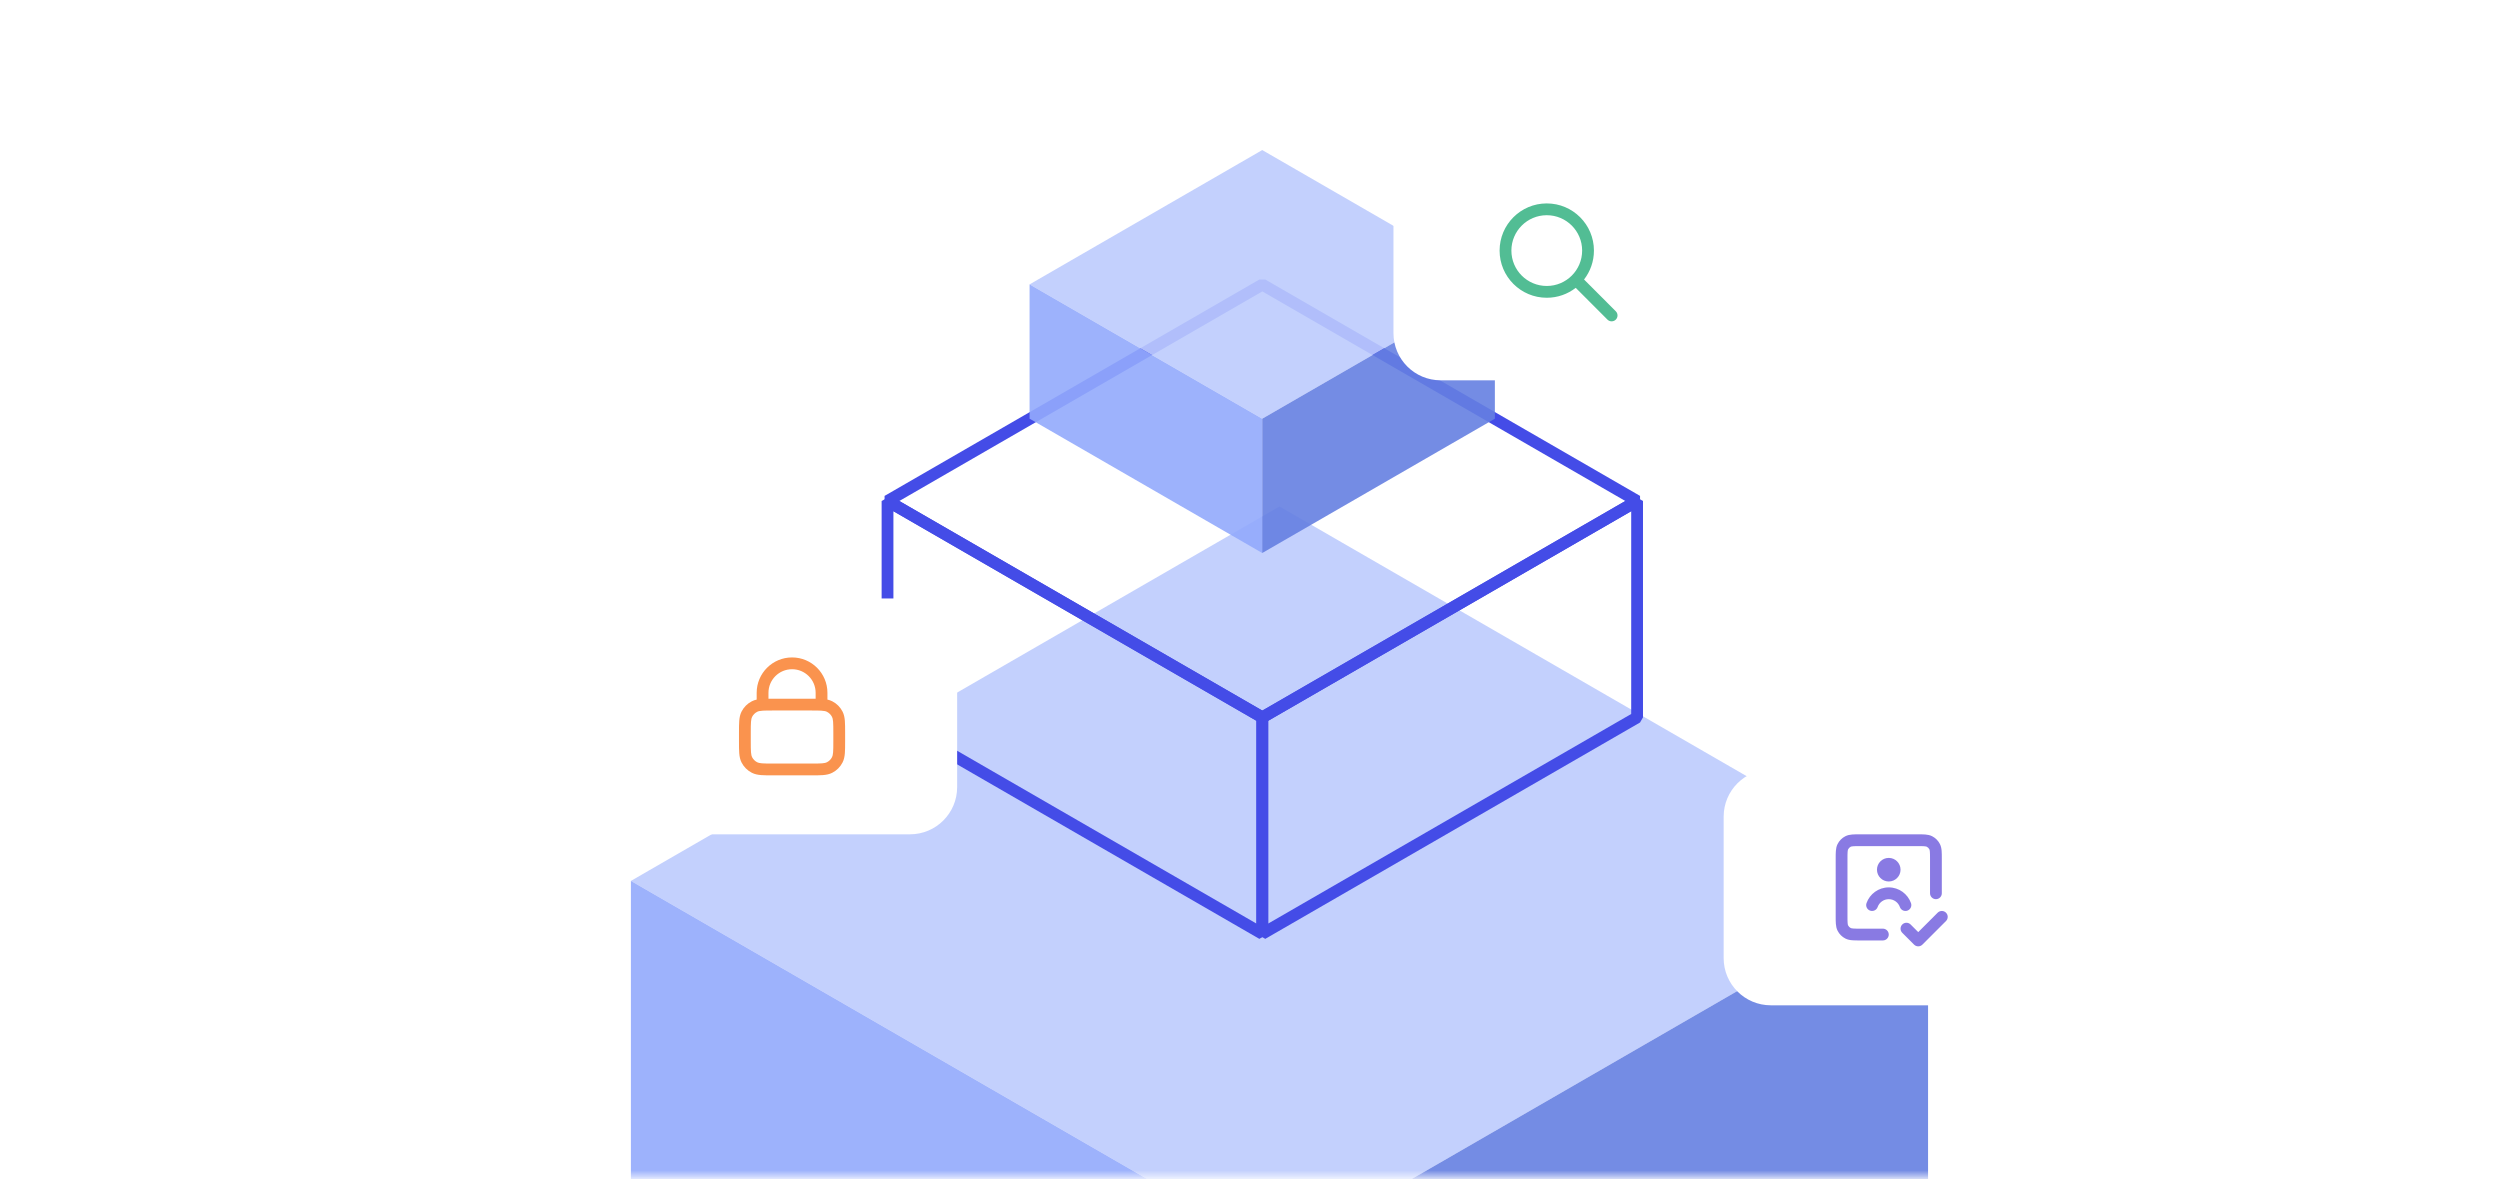 <svg width="424" height="200" viewBox="0 0 424 200" fill="none" xmlns="http://www.w3.org/2000/svg">
<g clip-path="url(#clip0_2012_27783)">
<mask id="mask0_2012_27783" style="mask-type:luminance" maskUnits="userSpaceOnUse" x="0" y="0" width="424" height="200">
<path d="M0 12.5C0 5.873 5.373 0.5 12 0.5H412C418.627 0.5 424 5.873 424 12.5V187.5C424 194.127 418.627 199.5 412 199.5H12C5.373 199.5 0 194.127 0 187.5V12.5Z" fill="white"/>
</mask>
<g mask="url(#mask0_2012_27783)">
<path d="M0 12.5C0 5.873 5.373 0.5 12 0.5H412C418.627 0.5 424 5.873 424 12.5V187.5C424 194.127 418.627 199.5 412 199.5H12C5.373 199.5 0 194.127 0 187.5V12.5Z" fill="white"/>
<path d="M326.999 149.401L217 85.893L107.001 149.401L217 212.909L326.999 149.401Z" fill="#BDCBFD" fill-opacity="0.9"/>
<path d="M217.001 212.909L107.002 149.401V212.909L217.001 276.417V212.909Z" fill="#93AAFC" fill-opacity="0.9"/>
<path d="M326.999 149.402L217 212.91V276.418L326.999 212.91V149.402Z" fill="#6580E1" fill-opacity="0.9"/>
<path d="M277.652 84.969L214.088 48.271L150.524 84.969L214.088 121.668L277.652 84.969Z" stroke="#444CE7" stroke-width="2" stroke-linejoin="bevel"/>
<path d="M214.087 121.668L150.523 84.97V121.668L214.087 158.367V121.668Z" stroke="#444CE7" stroke-width="2" stroke-linejoin="bevel"/>
<path d="M277.652 84.969L214.088 121.668V158.366L277.652 121.668V84.969Z" stroke="#444CE7" stroke-width="2" stroke-linejoin="bevel"/>
<path d="M253.531 48.23L214.074 25.449L174.617 48.23L214.074 71.01L253.531 48.23Z" fill="#BDCBFD" fill-opacity="0.9"/>
<path d="M214.074 71.01L174.617 48.23V71.01L214.074 93.791V71.01Z" fill="#93AAFC" fill-opacity="0.9"/>
<path d="M253.531 48.23L214.074 71.01V93.791L253.531 71.01V48.23Z" fill="#6580E1" fill-opacity="0.9"/>
<g filter="url(#filter0_d_2012_27783)">
<path d="M292.332 136.5C292.332 132.082 295.914 128.5 300.332 128.5H340.332C344.75 128.5 348.332 132.082 348.332 136.5V160.5C348.332 164.918 344.75 168.5 340.332 168.5H300.332C295.914 168.5 292.332 164.918 292.332 160.5V136.5Z" fill="white"/>
<path fill-rule="evenodd" clip-rule="evenodd" d="M315.493 139.5H325.171C325.698 139.5 326.152 139.5 326.527 139.531C326.922 139.563 327.316 139.634 327.694 139.827C328.258 140.115 328.717 140.574 329.005 141.138C329.198 141.516 329.269 141.91 329.301 142.305C329.332 142.68 329.332 143.134 329.332 143.661V149.5C329.332 150.052 328.884 150.5 328.332 150.5C327.78 150.5 327.332 150.052 327.332 149.5V143.7C327.332 143.123 327.331 142.751 327.308 142.468C327.286 142.196 327.248 142.095 327.223 142.046C327.127 141.858 326.974 141.705 326.786 141.609C326.737 141.584 326.636 141.546 326.364 141.524C326.081 141.501 325.709 141.5 325.132 141.5H315.532C314.955 141.5 314.583 141.501 314.3 141.524C314.028 141.546 313.927 141.584 313.878 141.609C313.69 141.705 313.537 141.858 313.441 142.046C313.416 142.095 313.378 142.196 313.356 142.468C313.333 142.751 313.332 143.123 313.332 143.7V153.3C313.332 153.877 313.333 154.249 313.356 154.532C313.378 154.804 313.416 154.905 313.441 154.954C313.537 155.142 313.69 155.295 313.878 155.391C313.927 155.416 314.028 155.454 314.3 155.476C314.583 155.499 314.955 155.5 315.532 155.5H319.333C319.885 155.5 320.333 155.948 320.333 156.5C320.333 157.052 319.885 157.5 319.333 157.5H315.493C314.966 157.5 314.512 157.5 314.137 157.469C313.742 157.437 313.348 157.366 312.97 157.173C312.406 156.885 311.947 156.426 311.659 155.862C311.466 155.484 311.395 155.09 311.363 154.695C311.332 154.32 311.332 153.866 311.332 153.339V143.661C311.332 143.134 311.332 142.68 311.363 142.305C311.395 141.91 311.466 141.516 311.659 141.138C311.947 140.574 312.406 140.115 312.97 139.827C313.348 139.634 313.742 139.563 314.137 139.531C314.512 139.5 314.966 139.5 315.493 139.5ZM318.333 145.5C318.333 144.395 319.228 143.5 320.333 143.5C321.438 143.5 322.333 144.395 322.333 145.5C322.333 146.605 321.438 147.5 320.333 147.5C319.228 147.5 318.333 146.605 318.333 145.5ZM320.333 150.5C319.464 150.5 318.722 151.055 318.447 151.833C318.263 152.354 317.691 152.627 317.171 152.443C316.65 152.259 316.377 151.687 316.561 151.167C317.11 149.615 318.59 148.5 320.333 148.5C322.076 148.5 323.557 149.615 324.105 151.167C324.289 151.687 324.016 152.259 323.496 152.443C322.975 152.627 322.404 152.354 322.22 151.833C321.945 151.055 321.202 150.5 320.333 150.5ZM330.04 152.793C330.431 153.183 330.431 153.817 330.04 154.207L326.04 158.207C325.65 158.598 325.016 158.598 324.626 158.207L322.626 156.207C322.235 155.817 322.235 155.183 322.626 154.793C323.016 154.402 323.65 154.402 324.04 154.793L325.333 156.086L328.626 152.793C329.016 152.402 329.65 152.402 330.04 152.793Z" fill="#897AE3"/>
</g>
<g filter="url(#filter1_d_2012_27783)">
<path d="M106.332 107.5C106.332 103.082 109.914 99.5 114.332 99.5H154.332C158.75 99.5 162.332 103.082 162.332 107.5V131.5C162.332 135.918 158.75 139.5 154.332 139.5H114.332C109.914 139.5 106.332 135.918 106.332 131.5V107.5Z" fill="white"/>
<path fill-rule="evenodd" clip-rule="evenodd" d="M128.332 115.5C128.332 112.186 131.018 109.5 134.332 109.5C137.646 109.5 140.332 112.186 140.332 115.5V116.65C140.615 116.712 140.887 116.803 141.148 116.936C141.901 117.319 142.513 117.931 142.896 118.684C143.143 119.169 143.242 119.686 143.288 120.248C143.332 120.789 143.332 121.454 143.332 122.259V123.741C143.332 124.546 143.332 125.211 143.288 125.752C143.242 126.314 143.143 126.831 142.896 127.316C142.513 128.069 141.901 128.681 141.148 129.064C140.663 129.311 140.146 129.41 139.584 129.456C139.043 129.5 138.378 129.5 137.573 129.5H131.091C130.286 129.5 129.621 129.5 129.08 129.456C128.518 129.41 128.001 129.311 127.516 129.064C126.763 128.681 126.151 128.069 125.768 127.316C125.521 126.831 125.422 126.314 125.376 125.752C125.332 125.211 125.332 124.546 125.332 123.741V122.259C125.332 121.454 125.332 120.789 125.376 120.248C125.422 119.686 125.521 119.169 125.768 118.684C126.151 117.931 126.763 117.319 127.516 116.936C127.778 116.803 128.049 116.712 128.332 116.65V115.5ZM130.332 116.502C130.573 116.5 130.829 116.5 131.103 116.5H137.561C137.835 116.5 138.091 116.5 138.332 116.502V115.5C138.332 113.291 136.541 111.5 134.332 111.5C132.123 111.5 130.332 113.291 130.332 115.5V116.502ZM131.132 118.5C130.373 118.5 129.827 118.5 129.393 118.527C128.855 118.56 128.599 118.629 128.424 118.718C128.048 118.91 127.742 119.216 127.55 119.592C127.47 119.748 127.405 119.973 127.37 120.411C127.333 120.861 127.332 121.443 127.332 122.3V123.7C127.332 124.557 127.333 125.139 127.37 125.589C127.405 126.027 127.47 126.252 127.55 126.408C127.742 126.784 128.048 127.09 128.424 127.282C128.58 127.362 128.805 127.427 129.243 127.462C129.693 127.499 130.275 127.5 131.132 127.5H137.532C138.389 127.5 138.971 127.499 139.421 127.462C139.859 127.427 140.084 127.362 140.24 127.282C140.616 127.09 140.922 126.784 141.114 126.408C141.194 126.252 141.259 126.027 141.294 125.589C141.331 125.139 141.332 124.557 141.332 123.7V122.3C141.332 121.443 141.331 120.861 141.294 120.411C141.259 119.973 141.194 119.748 141.114 119.592C140.922 119.216 140.616 118.91 140.24 118.718C140.065 118.629 139.809 118.56 139.271 118.527C138.837 118.5 138.291 118.5 137.532 118.5H131.132Z" fill="#FA934E"/>
</g>
<g filter="url(#filter2_d_2012_27783)">
<path d="M236.332 30.5C236.332 26.082 239.914 22.5 244.332 22.5H284.332C288.75 22.5 292.332 26.082 292.332 30.5V54.5C292.332 58.918 288.75 62.5 284.332 62.5H244.332C239.914 62.5 236.332 58.918 236.332 54.5V30.5Z" fill="white"/>
<path fill-rule="evenodd" clip-rule="evenodd" d="M262.332 34.5C259.018 34.5 256.332 37.186 256.332 40.5C256.332 43.814 259.018 46.5 262.332 46.5C265.646 46.5 268.332 43.814 268.332 40.5C268.332 37.186 265.646 34.5 262.332 34.5ZM254.332 40.5C254.332 36.082 257.914 32.5 262.332 32.5C266.75 32.5 270.332 36.082 270.332 40.5C270.332 42.347 269.706 44.048 268.655 45.402L274.04 50.793C274.43 51.184 274.429 51.817 274.039 52.208C273.648 52.598 273.015 52.597 272.624 52.207L267.242 46.817C265.886 47.872 264.183 48.5 262.332 48.5C257.914 48.5 254.332 44.918 254.332 40.5Z" fill="#52BD94"/>
</g>
</g>
</g>
<defs>
<filter id="filter0_d_2012_27783" x="287.332" y="125.5" width="66" height="50" filterUnits="userSpaceOnUse" color-interpolation-filters="sRGB">
<feFlood flood-opacity="0" result="BackgroundImageFix"/>
<feColorMatrix in="SourceAlpha" type="matrix" values="0 0 0 0 0 0 0 0 0 0 0 0 0 0 0 0 0 0 127 0" result="hardAlpha"/>
<feOffset dy="2"/>
<feGaussianBlur stdDeviation="2.5"/>
<feComposite in2="hardAlpha" operator="out"/>
<feColorMatrix type="matrix" values="0 0 0 0 0.11 0 0 0 0 0.125 0 0 0 0 0.141 0 0 0 0.05 0"/>
<feBlend mode="normal" in2="BackgroundImageFix" result="effect1_dropShadow_2012_27783"/>
<feBlend mode="normal" in="SourceGraphic" in2="effect1_dropShadow_2012_27783" result="shape"/>
</filter>
<filter id="filter1_d_2012_27783" x="101.332" y="96.5" width="66" height="50" filterUnits="userSpaceOnUse" color-interpolation-filters="sRGB">
<feFlood flood-opacity="0" result="BackgroundImageFix"/>
<feColorMatrix in="SourceAlpha" type="matrix" values="0 0 0 0 0 0 0 0 0 0 0 0 0 0 0 0 0 0 127 0" result="hardAlpha"/>
<feOffset dy="2"/>
<feGaussianBlur stdDeviation="2.5"/>
<feComposite in2="hardAlpha" operator="out"/>
<feColorMatrix type="matrix" values="0 0 0 0 0.11 0 0 0 0 0.125 0 0 0 0 0.141 0 0 0 0.05 0"/>
<feBlend mode="normal" in2="BackgroundImageFix" result="effect1_dropShadow_2012_27783"/>
<feBlend mode="normal" in="SourceGraphic" in2="effect1_dropShadow_2012_27783" result="shape"/>
</filter>
<filter id="filter2_d_2012_27783" x="231.332" y="19.5" width="66" height="50" filterUnits="userSpaceOnUse" color-interpolation-filters="sRGB">
<feFlood flood-opacity="0" result="BackgroundImageFix"/>
<feColorMatrix in="SourceAlpha" type="matrix" values="0 0 0 0 0 0 0 0 0 0 0 0 0 0 0 0 0 0 127 0" result="hardAlpha"/>
<feOffset dy="2"/>
<feGaussianBlur stdDeviation="2.5"/>
<feComposite in2="hardAlpha" operator="out"/>
<feColorMatrix type="matrix" values="0 0 0 0 0.11 0 0 0 0 0.125 0 0 0 0 0.141 0 0 0 0.05 0"/>
<feBlend mode="normal" in2="BackgroundImageFix" result="effect1_dropShadow_2012_27783"/>
<feBlend mode="normal" in="SourceGraphic" in2="effect1_dropShadow_2012_27783" result="shape"/>
</filter>
<clipPath id="clip0_2012_27783">
<rect width="424" height="200" fill="white"/>
</clipPath>
</defs>
</svg>
